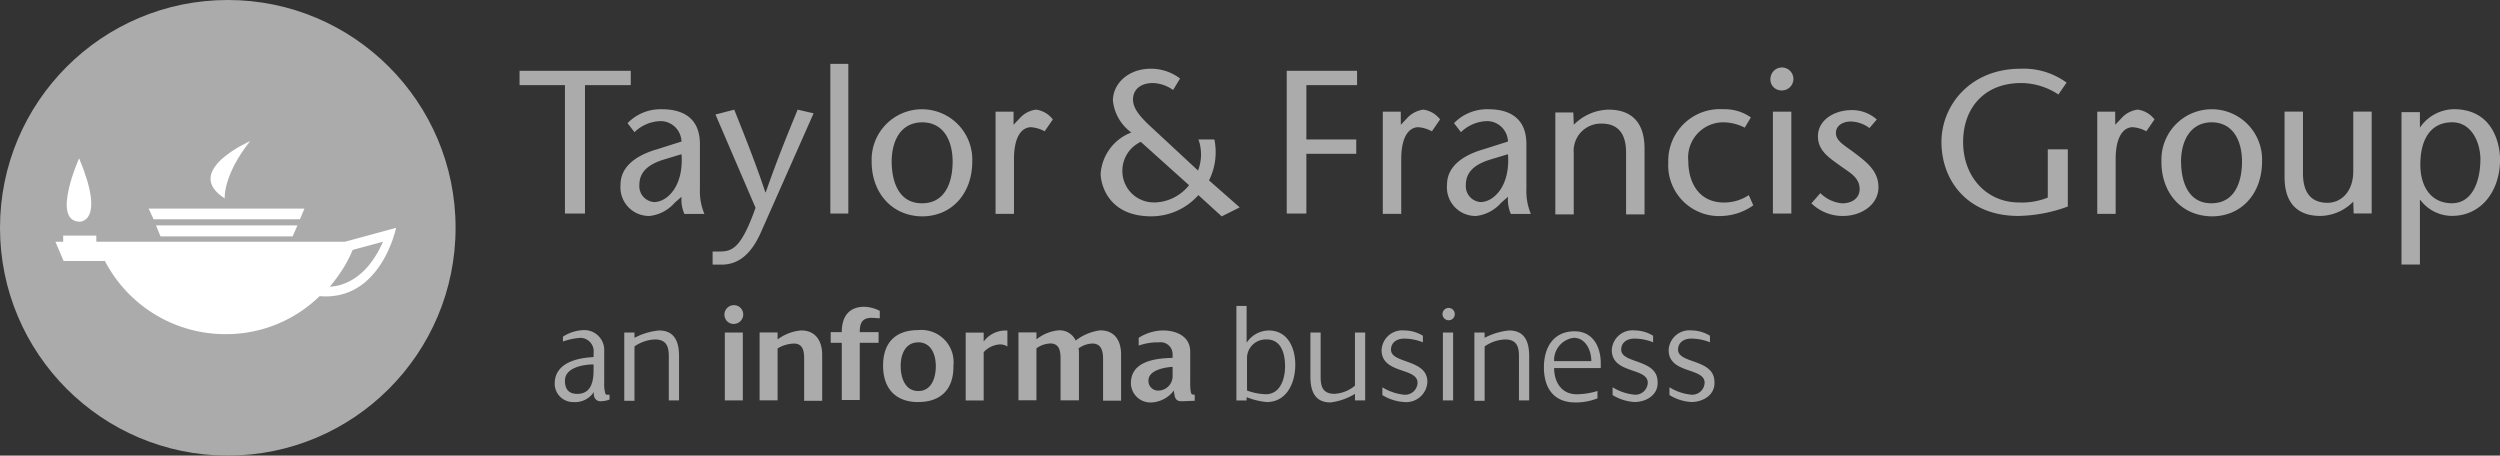 <svg xmlns="http://www.w3.org/2000/svg" width="257.111" height="46.854" viewBox="0 0 257.111 46.854">
  <rect x="0" y="0" width="257.111" height="46.854" fill="#333333" stroke="none"/>
  <g id="Group_602" data-name="Group 602" transform="translate(-805.323 -2151.249)">
    <circle id="Ellipse_5" data-name="Ellipse 5" cx="23.427" cy="23.427" r="23.427" transform="translate(805.323 2151.249)" fill="#ababab"/>
    <path id="Path_211" data-name="Path 211" d="M24.609,382.2H38.193l.5-1.136H24.147m-.252-.631H38.95l.463-1.094H23.39m-7.15-5.173s-2.9,6.435.042,6.519C16.282,380.685,19.016,380.811,16.24,374.166ZM33.819,372.4s-7.023,3.07-2.607,5.888C31.212,378.288,31,375.975,33.819,372.4Z" transform="translate(797.222 1793.364)" fill="#fff"/>
    <path id="Path_212" data-name="Path 212" d="M41.976,395.03H16.406V394.4H13v.631h-.8l.841,1.977h4.248A13.97,13.97,0,0,0,29.7,404.535a13.78,13.78,0,0,0,9.673-3.911c6.308.547,7.864-7.023,7.864-7.023Zm-1.556,4.626a19.183,19.183,0,0,0,1.3-1.766,13.768,13.768,0,0,0,1.051-2.019l3.112-.841C44.036,399.278,41.219,399.614,40.42,399.656Z" transform="translate(798.823 1781.08)" fill="#fff"/>
    <path id="Path_213" data-name="Path 213" d="M130.368,368.892V355.687H125.7v-1.472h11.439v1.472h-4.71v13.206m9.252-1.136a4.017,4.017,0,0,1-2.607,1.388,2.943,2.943,0,0,1-2.986-3.238c0-1.808,1.556-2.986,3.743-3.617l2.523-.8a2.162,2.162,0,0,0-2.1-2.1,3.977,3.977,0,0,0-2.734,1.136l-.715-.925a4.724,4.724,0,0,1,3.575-1.43c1.556,0,3.869.5,3.869,3.575v4.626a6.032,6.032,0,0,0,.463,2.565h-2.061a3.708,3.708,0,0,1-.294-1.766l-.673.589Zm-1.135-4.416c-1.64.5-2.523,1.3-2.523,2.607a1.632,1.632,0,0,0,1.514,1.766c1.346,0,3.07-1.64,2.818-4.921Zm7.234-5.131c1.051,2.65,2.145,5.341,3.2,8.5h.042c1.093-3.154,2.187-5.846,3.28-8.5l1.64.378-5.383,12.154c-.967,2.229-2.271,3.407-4.079,3.407h-.925V372.8h.715c1.3,0,2.229-.336,3.7-4.5l-4.121-9.589,1.935-.5Zm9.883,10.682V353.5h1.85v15.392m2.4-5.341a5.177,5.177,0,1,1,10.346,0c0,3.238-2.061,5.635-5.173,5.635C164.013,369.145,161.91,366.79,161.91,363.551Zm2.061,0c0,1.977.673,4.29,3.112,4.29,2.481,0,3.154-2.313,3.154-4.29,0-1.893-.757-4.037-3.154-4.037C164.728,359.556,163.971,361.659,163.971,363.551Zm12.533-3.785.757-.8a2.694,2.694,0,0,1,1.556-.757,2.6,2.6,0,0,1,1.724,1.009l-.841,1.22a3.518,3.518,0,0,0-1.388-.421c-.967,0-1.766.967-1.766,3.28v5.635h-1.893V358.421h1.85Zm35.327-4.079h-5.215v5.593h5.131v1.472h-5.131v6.14H204.6V354.215h7.234m4.5,5.551.757-.8a2.817,2.817,0,0,1,1.556-.757,2.6,2.6,0,0,1,1.724,1.009l-.841,1.22a3.518,3.518,0,0,0-1.388-.421c-.967,0-1.766.967-1.766,3.28v5.635H214.48V358.421h1.85Zm10.346,7.991a4.017,4.017,0,0,1-2.607,1.388,2.943,2.943,0,0,1-2.986-3.238c0-1.808,1.556-2.986,3.743-3.617l2.523-.8a2.162,2.162,0,0,0-2.1-2.1,3.978,3.978,0,0,0-2.734,1.136l-.715-.925a4.724,4.724,0,0,1,3.575-1.43c1.556,0,3.869.5,3.869,3.575v4.626a6.032,6.032,0,0,0,.463,2.565h-2.061a3.708,3.708,0,0,1-.294-1.766l-.673.589Zm-1.136-4.416c-1.64.5-2.523,1.3-2.523,2.607a1.632,1.632,0,0,0,1.514,1.766c1.346,0,3.07-1.64,2.818-4.921l-1.808.547Zm8.579-3.575a5.169,5.169,0,0,1,3.575-1.556c2.4,0,3.7,1.346,3.7,4v6.771H239.5v-6.35c0-1.977-.841-2.986-2.523-2.986a2.8,2.8,0,0,0-2.86,3.028v6.308h-1.893V358.5h1.85Zm18.463,8.285a5.941,5.941,0,0,1-3.154,1.093,5.229,5.229,0,0,1-5.593-5.509,5.319,5.319,0,0,1,5.678-5.467,4.647,4.647,0,0,1,2.818.841l-.631,1.051a5.053,5.053,0,0,0-2.145-.547,3.62,3.62,0,0,0-3.659,4c0,2.187,1.094,4.248,3.659,4.248A4.543,4.543,0,0,0,252.12,367Zm1.766-13.079a1.18,1.18,0,1,1,1.178,1.262A1.132,1.132,0,0,1,254.349,354.972Zm2.145,3.449v10.472H254.6V358.421Zm8.033,1.682a3.353,3.353,0,0,0-1.935-.673c-.673,0-1.514.336-1.514,1.178,0,.883.967,1.3,2.145,2.229,1.346,1.009,2.229,1.893,2.229,3.364,0,1.766-1.724,2.944-3.659,2.944a4.613,4.613,0,0,1-3.238-1.3l.925-1.051a3.58,3.58,0,0,0,2.271,1.051c.883,0,1.766-.463,1.766-1.472,0-1.22-1.093-1.724-2.061-2.439-1.178-.841-2.229-1.556-2.229-2.986,0-1.64,1.64-2.692,3.491-2.692a3.825,3.825,0,0,1,2.565.967Zm20.4,2.1v5.972a15.431,15.431,0,0,1-5.089.967c-5.215,0-7.907-3.617-7.907-7.612,0-3.7,2.9-7.528,8.159-7.528a7.451,7.451,0,0,1,4.71,1.43l-.841,1.22a7,7,0,0,0-3.827-1.178c-3.827,0-5.972,2.608-5.972,6.056,0,3.7,2.523,6.224,5.72,6.224a7.048,7.048,0,0,0,2.986-.5V362.29h2.061Zm4.879-2.439.757-.8a2.694,2.694,0,0,1,1.556-.757,2.6,2.6,0,0,1,1.724,1.009l-.841,1.22a3.518,3.518,0,0,0-1.388-.421c-.967,0-1.766.967-1.766,3.28v5.635h-1.893V358.421H289.8Zm4.752,3.785a5.177,5.177,0,1,1,10.346,0c0,3.238-2.061,5.635-5.173,5.635C296.616,369.145,294.555,366.79,294.555,363.551Zm2.019,0c0,1.977.673,4.29,3.112,4.29,2.481,0,3.154-2.313,3.154-4.29,0-1.893-.757-4.037-3.154-4.037C297.373,359.556,296.574,361.659,296.574,363.551Zm17.706,4.121a4.835,4.835,0,0,1-3.365,1.472c-2.4,0-3.7-1.346-3.7-4v-6.729h1.893v6.35c0,1.977.841,3.028,2.523,3.028,1.43,0,2.65-1.178,2.65-3.238v-6.14h1.893v10.472h-1.851Zm6.855-7.612a4.308,4.308,0,0,1,3.491-1.893c4.079,0,4.752,3.659,4.752,5.173,0,3.2-1.893,5.8-4.963,5.8a4.1,4.1,0,0,1-3.238-1.64h-.042v6.645h-1.893V358.463h1.893Zm6.224,3.322c0-1.893-.967-3.869-2.9-3.869-2.145,0-3.28,1.64-3.28,4.374,0,2.019.925,3.953,3.28,3.953C326.686,367.8,327.359,365.276,327.359,363.383Zm-130.752,2.1a6.523,6.523,0,0,0,.547-4.206h-1.64a4.609,4.609,0,0,1-.042,3.2l-4.71-4.374c-1.43-1.3-1.977-2.1-1.977-2.944,0-.925.673-1.682,2.061-1.682a3.8,3.8,0,0,1,2.061.715l.715-1.178A4.919,4.919,0,0,0,190.634,354c-2.355,0-3.911,1.556-3.911,3.28a4.656,4.656,0,0,0,1.893,3.28,4.912,4.912,0,0,0-3.154,4.248c0,.883.631,4.374,5.215,4.374A6.48,6.48,0,0,0,195.513,367l2.4,2.187,1.85-.925-3.154-2.776Zm-5.636,2.271a3.225,3.225,0,0,1-3.28-3.2,3.272,3.272,0,0,1,1.893-3.028l4.963,4.458A4.668,4.668,0,0,1,190.971,367.757ZM134.027,388.2c-.547,0-.757-.5-.673-.967a2.317,2.317,0,0,1-2.145,1.051,1.885,1.885,0,0,1-1.893-1.893c0-2.145,2.313-2.65,4-2.734v-.421a1.386,1.386,0,0,0-1.346-1.556,6.6,6.6,0,0,0-1.808.378v-.5a4.148,4.148,0,0,1,2.1-.673,2.043,2.043,0,0,1,2.145,2.1v3.28a3.622,3.622,0,0,0,.126,1.178c.084.126.252.084.421.084v.5A2.7,2.7,0,0,1,134.027,388.2Zm-.715-3.785c-1.009,0-2.944.294-2.944,1.682,0,.841.378,1.346,1.262,1.346,1.43,0,1.682-1.262,1.682-2.439Zm7.738,3.743V383.57c0-1.009-.252-1.724-1.43-1.724a3.945,3.945,0,0,0-2.1.715v5.593h-1.051v-7.023h1.051v.547a6.742,6.742,0,0,1,2.523-.757c1.64,0,2.061,1.22,2.061,2.65v4.542H141.05Zm6.687-7.907a.952.952,0,0,1-.967-.967.978.978,0,0,1,.967-.967.952.952,0,0,1,.967.967A.978.978,0,0,1,147.737,380.248Zm-.925,7.907v-7.023h1.85v6.981h-1.85Zm8.159,0v-4.29c0-.757-.084-1.6-1.051-1.6a3.416,3.416,0,0,0-1.682.5v5.341h-1.85v-6.981h1.85v.715a4.7,4.7,0,0,1,2.439-.925c1.472,0,2.145,1.093,2.145,2.481v4.752Zm6.939-8.537c-1.009,0-1.22.589-1.22,1.472h1.935v1.093h-1.935v5.888h-1.85v-5.888H157.7v-1.093h1.136c0-1.514.673-2.607,2.313-2.607a3.621,3.621,0,0,1,1.6.421v.757c-.294,0-.589-.042-.841-.042Zm4.794,8.664c-2.355,0-3.617-1.43-3.617-3.743,0-2.355,1.262-3.659,3.617-3.659a3.311,3.311,0,0,1,3.617,3.659C170.363,386.892,169.1,388.28,166.7,388.28Zm0-6.14c-1.346,0-1.808,1.262-1.808,2.439,0,1.136.421,2.565,1.808,2.565s1.808-1.388,1.808-2.565C168.513,383.444,168.05,382.14,166.7,382.14Zm8.369.21a2.448,2.448,0,0,0-1.64.8v4.963h-1.85v-6.981h1.85v.925a2.768,2.768,0,0,1,2.187-1.136h.252v1.64a1.427,1.427,0,0,0-.8-.21Zm10.64,5.8v-4.29c0-.8-.168-1.6-1.093-1.6a2.565,2.565,0,0,0-1.43.5,2.587,2.587,0,0,1,.042.589v4.752H181.34v-4.248c0-.757-.084-1.6-1.051-1.6a2.565,2.565,0,0,0-1.43.5v5.341h-1.85v-6.981h1.85v.715a4.3,4.3,0,0,1,2.271-.925,1.815,1.815,0,0,1,1.766,1.051,5.158,5.158,0,0,1,2.523-1.051c1.514,0,2.145,1.093,2.145,2.481v4.752h-1.85Zm8.033.042c-.715,0-.673-.631-.757-1.093a3.086,3.086,0,0,1-2.271,1.22,2.014,2.014,0,0,1-2.145-1.977c0-2.271,2.523-2.565,4.29-2.608v-.421a1.231,1.231,0,0,0-1.388-1.178,5.958,5.958,0,0,0-2.1.336v-.8a4.77,4.77,0,0,1,2.481-.757c1.388,0,2.818.589,2.818,2.187V385.8c0,.252-.042,1.514.168,1.682a.715.715,0,0,0,.294.042v.631c-.463,0-.925.042-1.388.042Zm-3.364-2.145a.983.983,0,0,0,1.009,1.051,1.482,1.482,0,0,0,1.472-1.43v-1.009C192.064,384.706,190.382,385,190.382,386.051Zm12.154,2.229a7.384,7.384,0,0,1-2.061-.5v.336h-1.051V378.4h1.051v3.785a2.76,2.76,0,0,1,2.271-1.262c1.977,0,2.734,1.808,2.734,3.533,0,1.808-.841,3.827-2.944,3.827Zm0-6.435a1.925,1.925,0,0,0-2.019,1.808V387.1a6.081,6.081,0,0,0,1.935.378c1.514,0,1.977-1.64,1.977-2.86,0-1.3-.378-2.776-1.893-2.776Zm9.084,6.308v-.715a6.258,6.258,0,0,1-2.523.883c-1.64,0-2.061-1.22-2.061-2.65v-4.542h1.051v4.584c0,1.009.252,1.724,1.43,1.724a3.567,3.567,0,0,0,2.1-.841v-5.467h1.051v6.981H211.62v.042Zm5.047.126a4.8,4.8,0,0,1-2.229-.715v-.8a5.232,5.232,0,0,0,2.187.757,1.277,1.277,0,0,0,1.43-1.22c0-1.6-3.7-.883-3.7-3.365a2.132,2.132,0,0,1,2.355-2.019,3.678,3.678,0,0,1,1.893.547v.673a5.208,5.208,0,0,0-1.935-.379c-.715,0-1.346.379-1.346,1.136,0,1.472,3.743.925,3.743,3.322A2.178,2.178,0,0,1,216.667,388.28Zm4.584-8.411a.632.632,0,1,1,.631-.631A.619.619,0,0,1,221.251,379.869Zm-.589,8.285v-7.023h1.051v6.981h-1.051Zm7.822,0V383.57c0-1.009-.252-1.724-1.43-1.724a3.945,3.945,0,0,0-2.1.715v5.593H223.9v-7.023h1.051v.547a6.742,6.742,0,0,1,2.523-.757c1.64,0,2.061,1.22,2.061,2.65v4.542h-1.051Zm3.617-3.365c0,1.43.757,2.692,2.313,2.692a7.374,7.374,0,0,0,2.145-.336v.757a6.04,6.04,0,0,1-2.271.421c-2.229,0-3.238-1.472-3.238-3.617,0-2.019.967-3.7,3.154-3.7,1.893,0,2.692,1.6,2.692,3.28v.5Zm2.019-3.112a2.306,2.306,0,0,0-2.019,2.4h3.827c0-1.051-.547-2.4-1.808-2.4Zm6.224,6.6a4.8,4.8,0,0,1-2.229-.715v-.8a5.232,5.232,0,0,0,2.187.757,1.277,1.277,0,0,0,1.43-1.22c0-1.6-3.7-.883-3.7-3.364a2.132,2.132,0,0,1,2.355-2.019,3.677,3.677,0,0,1,1.893.547v.673a5.208,5.208,0,0,0-1.935-.379c-.715,0-1.346.379-1.346,1.136,0,1.472,3.743.925,3.743,3.322C242.826,387.523,241.606,388.28,240.345,388.28Zm5.846,0a4.8,4.8,0,0,1-2.229-.715v-.8a5.232,5.232,0,0,0,2.187.757,1.277,1.277,0,0,0,1.43-1.22c0-1.6-3.7-.883-3.7-3.364a2.132,2.132,0,0,1,2.355-2.019,3.678,3.678,0,0,1,1.893.547v.673a5.208,5.208,0,0,0-1.935-.379c-.715,0-1.346.379-1.346,1.136,0,1.472,3.743.925,3.743,3.322C248.672,387.523,247.452,388.28,246.19,388.28Z" transform="translate(733.056 1804.315)" fill="#ababab"/>
  </g>
</svg>
